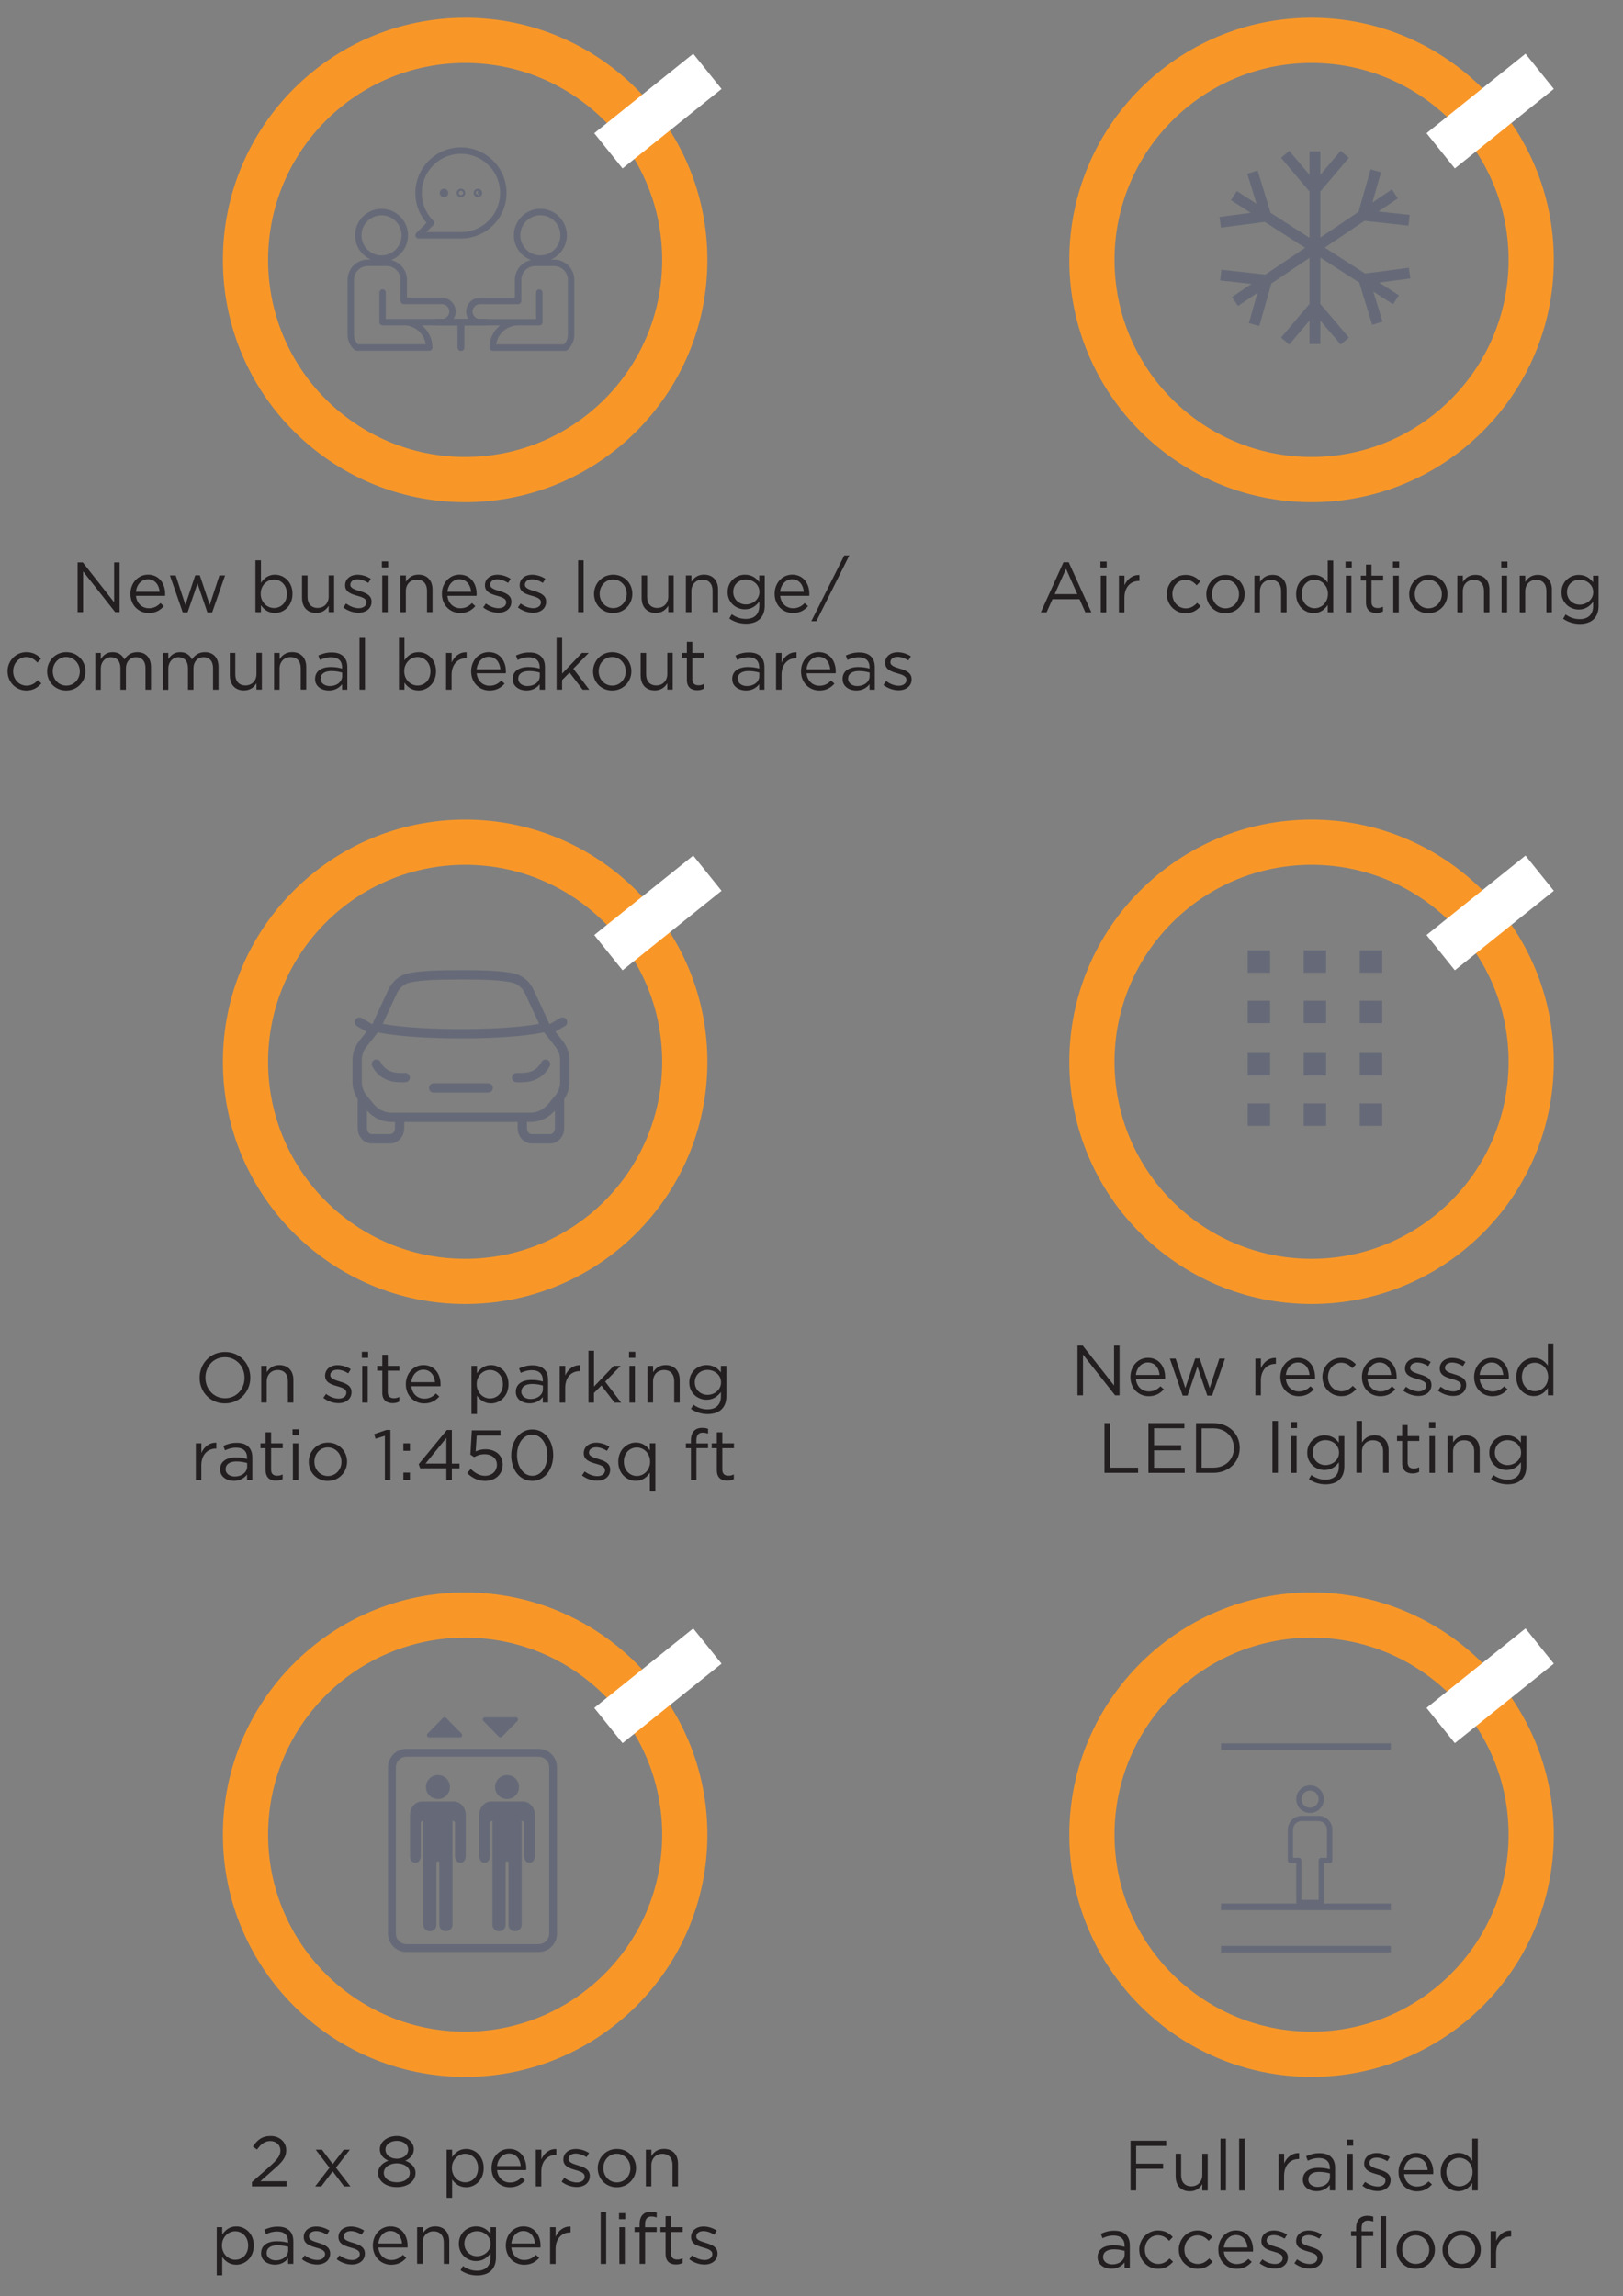 <?xml version="1.0" encoding="UTF-8"?><svg id="a" xmlns="http://www.w3.org/2000/svg" xmlns:xlink="http://www.w3.org/1999/xlink" viewBox="0 0 364 515"><rect x="0" y="0" width="364" height="515" fill="#808080" stroke="none"/><defs><style>.h,.i,.j,.k,.l,.m{fill:none;}.n{fill:#231f20;}.o{fill:#666a78;}.i{stroke:#fff;}.i,.l{stroke-width:10.14px;}.j{stroke-width:1.48px;}.j,.k,.m{stroke:#666a78;}.k{stroke-width:1.45px;}.k,.m{stroke-linecap:round;stroke-linejoin:round;}.l{stroke:#f89728;}.m{stroke-width:2.09px;}.p{clip-path:url(#e);}.q{clip-path:url(#d);}.r{clip-path:url(#g);}.s{clip-path:url(#f);}.t{clip-path:url(#c);}.u{clip-path:url(#b);}</style><clipPath id="b"><rect class="h" x="-3.64" y="3.98" width="382.1" height="539"/></clipPath><clipPath id="c"><rect class="h" x="-3.64" y="3.98" width="382.1" height="539"/></clipPath><clipPath id="d"><rect class="h" x="-3.64" y="3.98" width="382.1" height="539"/></clipPath><clipPath id="e"><rect class="h" x="-3.64" y="3.98" width="382.1" height="539"/></clipPath><clipPath id="f"><rect class="h" x="-3.64" y="3.98" width="382.1" height="539"/></clipPath><clipPath id="g"><rect class="h" x="-3.64" y="3.98" width="382.1" height="539"/></clipPath></defs><g class="u"><path class="l" d="M104.32,460.77c27.21,0,49.26-22.06,49.26-49.26s-22.05-49.26-49.26-49.26-49.26,22.06-49.26,49.26,22.05,49.26,49.26,49.26Z"/><path class="l" d="M294.15,460.77c27.21,0,49.26-22.06,49.26-49.26s-22.05-49.26-49.26-49.26-49.26,22.06-49.26,49.26,22.05,49.26,49.26,49.26Z"/></g><line class="i" x1="158.65" y1="369.2" x2="136.45" y2="387.03"/><line class="i" x1="345.31" y1="369.2" x2="323.11" y2="387.03"/><g class="t"><path class="l" d="M104.32,287.42c27.21,0,49.26-22.06,49.26-49.26s-22.05-49.26-49.26-49.26-49.26,22.06-49.26,49.26,22.05,49.26,49.26,49.26Z"/><path class="l" d="M294.15,287.42c27.21,0,49.26-22.06,49.26-49.26s-22.05-49.26-49.26-49.26-49.26,22.06-49.26,49.26,22.05,49.26,49.26,49.26Z"/></g><line class="i" x1="158.65" y1="195.85" x2="136.45" y2="213.68"/><line class="i" x1="345.31" y1="195.85" x2="323.11" y2="213.68"/><g class="q"><path class="l" d="M294.15,107.57c27.21,0,49.26-22.06,49.26-49.26s-22.05-49.26-49.26-49.26-49.26,22.06-49.26,49.26,22.05,49.26,49.26,49.26Z"/><line class="i" x1="345.31" y1="16" x2="323.11" y2="33.83"/><path class="l" d="M104.32,107.57c27.21,0,49.26-22.06,49.26-49.26s-22.05-49.26-49.26-49.26-49.26,22.06-49.26,49.26,22.05,49.26,49.26,49.26Z"/><line class="i" x1="158.65" y1="16" x2="136.45" y2="33.83"/></g><line class="j" x1="273.85" y1="391.77" x2="311.93" y2="391.77"/><line class="j" x1="273.85" y1="427.7" x2="311.93" y2="427.7"/><line class="j" x1="273.85" y1="437.2" x2="311.93" y2="437.2"/><g class="p"><path class="o" d="M293.81,401.62c1.06,0,1.92.86,1.92,1.92s-.86,1.92-1.92,1.92-1.92-.86-1.92-1.92.86-1.92,1.92-1.92M293.81,406.64c1.71,0,3.1-1.39,3.1-3.1s-1.39-3.1-3.1-3.1-3.1,1.39-3.1,3.1,1.39,3.1,3.1,3.1"/><path class="o" d="M297.62,416.71h-1.3c-.33,0-.59.26-.59.59v8.83h-3.85v-8.83c0-.33-.26-.59-.59-.59h-1.3v-6.32c0-1.06.86-1.92,1.92-1.92h3.77c1.06,0,1.92.86,1.92,1.92v6.32ZM295.7,407.29h-3.77c-1.71,0-3.1,1.39-3.1,3.1v6.91c0,.33.26.59.59.59h1.3v8.83c0,.33.26.59.59.59h5.03c.33,0,.59-.26.59-.59v-8.83h1.3c.33,0,.59-.26.59-.59v-6.91c0-1.71-1.39-3.1-3.1-3.1"/></g><path class="n" d="M238.51,126.12h1.18l5.08,11.23h-1.35l-1.31-2.95h-6.07l-1.32,2.95h-1.29l5.08-11.23ZM241.62,133.26l-2.53-5.67-2.55,5.67h5.08Z"/><path class="n" d="M246.8,125.96h1.4v1.35h-1.4v-1.35ZM246.88,129.12h1.23v8.24h-1.23v-8.24Z"/><path class="n" d="M250.96,129.12h1.23v2.15c.61-1.37,1.8-2.36,3.36-2.29v1.32h-.1c-1.8,0-3.27,1.29-3.27,3.78v3.28h-1.23v-8.24Z"/><path class="n" d="M261.68,133.28v-.03c0-2.33,1.82-4.3,4.22-4.3,1.56,0,2.53.65,3.3,1.47l-.81.86c-.65-.69-1.39-1.24-2.5-1.24-1.67,0-2.95,1.42-2.95,3.19v.03c0,1.78,1.31,3.2,3.03,3.2,1.05,0,1.86-.53,2.52-1.23l.78.73c-.83.92-1.82,1.59-3.36,1.59-2.41,0-4.22-1.96-4.22-4.27Z"/><path class="n" d="M270.55,133.28v-.03c0-2.33,1.82-4.3,4.3-4.3s4.29,1.94,4.29,4.27v.03c0,2.33-1.83,4.3-4.32,4.3s-4.27-1.94-4.27-4.27ZM277.88,133.28v-.03c0-1.77-1.32-3.22-3.06-3.22s-3.01,1.45-3.01,3.19v.03c0,1.77,1.31,3.2,3.04,3.2s3.03-1.43,3.03-3.17Z"/><path class="n" d="M281.35,129.12h1.23v1.43c.54-.89,1.4-1.61,2.82-1.61,1.99,0,3.15,1.34,3.15,3.3v5.11h-1.23v-4.81c0-1.53-.83-2.48-2.28-2.48s-2.47,1.04-2.47,2.58v4.72h-1.23v-8.24Z"/><path class="n" d="M290.69,133.26v-.03c0-2.69,1.96-4.29,3.94-4.29,1.53,0,2.52.83,3.15,1.75v-4.97h1.23v11.63h-1.23v-1.66c-.67.99-1.64,1.83-3.15,1.83-1.98,0-3.94-1.56-3.94-4.27ZM297.82,133.24v-.03c0-1.9-1.45-3.17-2.98-3.17s-2.9,1.18-2.9,3.17v.03c0,1.94,1.35,3.19,2.9,3.19s2.98-1.29,2.98-3.19Z"/><path class="n" d="M301.77,125.96h1.4v1.35h-1.4v-1.35ZM301.85,129.12h1.23v8.24h-1.23v-8.24Z"/><path class="n" d="M306.36,135.17v-4.97h-1.15v-1.08h1.15v-2.49h1.23v2.49h2.61v1.08h-2.61v4.81c0,1,.56,1.37,1.39,1.37.41,0,.76-.08,1.19-.29v1.05c-.43.22-.89.35-1.48.35-1.32,0-2.33-.65-2.33-2.33Z"/><path class="n" d="M312.4,125.96h1.4v1.35h-1.4v-1.35ZM312.48,129.12h1.23v8.24h-1.23v-8.24Z"/><path class="n" d="M316.05,133.28v-.03c0-2.33,1.82-4.3,4.3-4.3s4.29,1.94,4.29,4.27v.03c0,2.33-1.83,4.3-4.32,4.3s-4.27-1.94-4.27-4.27ZM323.37,133.28v-.03c0-1.77-1.32-3.22-3.06-3.22s-3.01,1.45-3.01,3.19v.03c0,1.77,1.31,3.2,3.04,3.2s3.03-1.43,3.03-3.17Z"/><path class="n" d="M326.85,129.12h1.23v1.43c.54-.89,1.4-1.61,2.82-1.61,1.99,0,3.15,1.34,3.15,3.3v5.11h-1.23v-4.81c0-1.53-.83-2.48-2.28-2.48s-2.47,1.04-2.47,2.58v4.72h-1.23v-8.24Z"/><path class="n" d="M336.69,125.96h1.4v1.35h-1.4v-1.35ZM336.77,129.12h1.23v8.24h-1.23v-8.24Z"/><path class="n" d="M340.85,129.12h1.23v1.43c.54-.89,1.4-1.61,2.82-1.61,1.99,0,3.15,1.34,3.15,3.3v5.11h-1.23v-4.81c0-1.53-.83-2.48-2.28-2.48s-2.47,1.04-2.47,2.58v4.72h-1.23v-8.24Z"/><path class="n" d="M350.57,138.79l.56-.96c.94.69,1.99,1.05,3.17,1.05,1.82,0,3-1,3-2.93v-.97c-.72.96-1.72,1.74-3.23,1.74-1.97,0-3.87-1.48-3.87-3.85v-.03c0-2.41,1.91-3.89,3.87-3.89,1.55,0,2.55.76,3.22,1.66v-1.48h1.23v6.8c0,1.27-.38,2.25-1.05,2.92-.73.73-1.83,1.1-3.14,1.1s-2.64-.38-3.74-1.15ZM357.32,132.85v-.03c0-1.69-1.47-2.79-3.03-2.79s-2.85,1.08-2.85,2.77v.03c0,1.66,1.32,2.8,2.85,2.8s3.03-1.13,3.03-2.79Z"/><path class="n" d="M241.65,301.82h1.18l7.03,8.94v-8.94h1.23v11.15h-1l-7.2-9.14v9.14h-1.23v-11.15Z"/><path class="n" d="M253.52,308.88v-.03c0-2.37,1.67-4.29,3.95-4.29,2.44,0,3.84,1.94,3.84,4.35,0,.16,0,.25-.02.4h-6.53c.18,1.78,1.43,2.79,2.9,2.79,1.13,0,1.93-.46,2.6-1.16l.76.68c-.83.92-1.83,1.55-3.39,1.55-2.26,0-4.11-1.74-4.11-4.29ZM260.07,308.4c-.13-1.5-.99-2.8-2.63-2.8-1.43,0-2.52,1.2-2.68,2.8h5.3Z"/><path class="n" d="M262.36,304.73h1.31l2.17,6.61,2.21-6.64h1.02l2.23,6.64,2.17-6.61h1.27l-2.9,8.3h-1.07l-2.21-6.5-2.23,6.5h-1.08l-2.88-8.3Z"/><path class="n" d="M281.56,304.73h1.23v2.15c.61-1.37,1.8-2.36,3.36-2.29v1.32h-.1c-1.8,0-3.27,1.29-3.27,3.78v3.28h-1.23v-8.24Z"/><path class="n" d="M287.15,308.88v-.03c0-2.37,1.67-4.29,3.95-4.29,2.44,0,3.84,1.94,3.84,4.35,0,.16,0,.25-.02.4h-6.53c.18,1.78,1.43,2.79,2.9,2.79,1.13,0,1.93-.46,2.6-1.16l.76.68c-.83.92-1.83,1.55-3.39,1.55-2.26,0-4.11-1.74-4.11-4.29ZM293.7,308.4c-.13-1.5-.99-2.8-2.63-2.8-1.43,0-2.52,1.2-2.68,2.8h5.3Z"/><path class="n" d="M296.58,308.89v-.03c0-2.33,1.82-4.3,4.22-4.3,1.56,0,2.53.65,3.3,1.47l-.81.86c-.65-.69-1.39-1.24-2.5-1.24-1.67,0-2.95,1.42-2.95,3.19v.03c0,1.78,1.31,3.2,3.03,3.2,1.05,0,1.86-.53,2.52-1.23l.78.73c-.83.92-1.82,1.59-3.36,1.59-2.41,0-4.22-1.96-4.22-4.27Z"/><path class="n" d="M305.45,308.88v-.03c0-2.37,1.67-4.29,3.95-4.29,2.44,0,3.84,1.94,3.84,4.35,0,.16,0,.25-.02.4h-6.53c.18,1.78,1.43,2.79,2.9,2.79,1.13,0,1.93-.46,2.6-1.16l.76.68c-.83.92-1.83,1.55-3.39,1.55-2.26,0-4.11-1.74-4.11-4.29ZM312,308.4c-.13-1.5-.99-2.8-2.63-2.8-1.43,0-2.52,1.2-2.68,2.8h5.3Z"/><path class="n" d="M314.71,311.92l.62-.88c.89.67,1.88,1.05,2.85,1.05s1.7-.51,1.7-1.31v-.03c0-.83-.97-1.15-2.05-1.45-1.29-.37-2.72-.81-2.72-2.33v-.03c0-1.42,1.18-2.36,2.8-2.36,1,0,2.12.35,2.96.91l-.56.92c-.76-.49-1.64-.8-2.44-.8-.97,0-1.59.51-1.59,1.19v.03c0,.78,1.02,1.08,2.12,1.42,1.27.38,2.64.88,2.64,2.36v.03c0,1.56-1.29,2.47-2.93,2.47-1.18,0-2.48-.46-3.41-1.21Z"/><path class="n" d="M322.5,311.92l.62-.88c.89.67,1.88,1.05,2.85,1.05s1.7-.51,1.7-1.31v-.03c0-.83-.97-1.15-2.05-1.45-1.29-.37-2.72-.81-2.72-2.33v-.03c0-1.42,1.18-2.36,2.8-2.36,1,0,2.12.35,2.96.91l-.56.92c-.76-.49-1.64-.8-2.44-.8-.97,0-1.59.51-1.59,1.19v.03c0,.78,1.02,1.08,2.12,1.42,1.27.38,2.64.88,2.64,2.36v.03c0,1.56-1.29,2.47-2.93,2.47-1.18,0-2.48-.46-3.41-1.21Z"/><path class="n" d="M330.61,308.88v-.03c0-2.37,1.67-4.29,3.95-4.29,2.44,0,3.84,1.94,3.84,4.35,0,.16,0,.25-.02.4h-6.53c.18,1.78,1.43,2.79,2.9,2.79,1.13,0,1.93-.46,2.6-1.16l.76.68c-.83.92-1.83,1.55-3.39,1.55-2.26,0-4.11-1.74-4.11-4.29ZM337.15,308.4c-.13-1.5-.99-2.8-2.63-2.8-1.43,0-2.52,1.2-2.68,2.8h5.3Z"/><path class="n" d="M340.07,308.88v-.03c0-2.69,1.96-4.29,3.93-4.29,1.53,0,2.52.83,3.15,1.75v-4.97h1.23v11.63h-1.23v-1.66c-.67.99-1.64,1.83-3.15,1.83-1.98,0-3.93-1.56-3.93-4.27ZM347.21,308.86v-.03c0-1.9-1.45-3.17-2.98-3.17s-2.9,1.18-2.9,3.17v.03c0,1.94,1.35,3.19,2.9,3.19s2.98-1.29,2.98-3.19Z"/><path class="n" d="M247.71,319.2h1.26v9.99h6.28v1.16h-7.54v-11.15Z"/><path class="n" d="M257.57,319.2h8.06v1.15h-6.8v3.81h6.08v1.15h-6.08v3.9h6.88v1.15h-8.14v-11.15Z"/><path class="n" d="M268.24,319.2h3.87c3.5,0,5.93,2.41,5.93,5.54v.03c0,3.14-2.42,5.58-5.93,5.58h-3.87v-11.15ZM269.5,320.36v8.83h2.61c2.82,0,4.62-1.91,4.62-4.38v-.03c0-2.47-1.8-4.41-4.62-4.41h-2.61Z"/><path class="n" d="M285.38,318.72h1.23v11.63h-1.23v-11.63Z"/><path class="n" d="M289.49,318.96h1.4v1.35h-1.4v-1.35ZM289.57,322.12h1.23v8.24h-1.23v-8.24Z"/><path class="n" d="M293.55,331.79l.56-.96c.94.69,1.99,1.05,3.17,1.05,1.82,0,3-1,3-2.93v-.97c-.72.96-1.72,1.74-3.23,1.74-1.97,0-3.87-1.48-3.87-3.86v-.03c0-2.41,1.91-3.89,3.87-3.89,1.55,0,2.55.76,3.22,1.66v-1.48h1.23v6.8c0,1.27-.38,2.25-1.05,2.92-.73.73-1.83,1.1-3.14,1.1s-2.64-.38-3.74-1.15ZM300.31,325.84v-.03c0-1.69-1.47-2.79-3.03-2.79s-2.85,1.08-2.85,2.77v.03c0,1.66,1.32,2.8,2.85,2.8s3.03-1.13,3.03-2.79Z"/><path class="n" d="M304.23,318.72h1.23v4.83c.54-.89,1.4-1.61,2.82-1.61,1.99,0,3.15,1.34,3.15,3.3v5.11h-1.23v-4.81c0-1.53-.83-2.49-2.28-2.49s-2.47,1.04-2.47,2.58v4.71h-1.23v-11.63Z"/><path class="n" d="M314.47,328.17v-4.97h-1.15v-1.08h1.15v-2.48h1.23v2.48h2.61v1.08h-2.61v4.81c0,1,.56,1.37,1.39,1.37.41,0,.76-.08,1.19-.29v1.05c-.43.22-.89.35-1.48.35-1.32,0-2.33-.65-2.33-2.33Z"/><path class="n" d="M320.51,318.96h1.4v1.35h-1.4v-1.35ZM320.59,322.12h1.23v8.24h-1.23v-8.24Z"/><path class="n" d="M324.66,322.12h1.23v1.43c.54-.89,1.4-1.61,2.82-1.61,1.99,0,3.15,1.34,3.15,3.3v5.11h-1.23v-4.81c0-1.53-.83-2.49-2.28-2.49s-2.47,1.04-2.47,2.58v4.71h-1.23v-8.24Z"/><path class="n" d="M334.38,331.79l.56-.96c.94.69,1.99,1.05,3.17,1.05,1.82,0,3-1,3-2.93v-.97c-.72.96-1.72,1.74-3.23,1.74-1.97,0-3.87-1.48-3.87-3.86v-.03c0-2.41,1.91-3.89,3.87-3.89,1.55,0,2.55.76,3.22,1.66v-1.48h1.23v6.8c0,1.27-.38,2.25-1.05,2.92-.73.73-1.83,1.1-3.14,1.1s-2.64-.38-3.74-1.15ZM341.14,325.84v-.03c0-1.69-1.47-2.79-3.03-2.79s-2.85,1.08-2.85,2.77v.03c0,1.66,1.32,2.8,2.85,2.8s3.03-1.13,3.03-2.79Z"/><path class="n" d="M56.51,489.43l4.05-3.57c1.7-1.53,2.33-2.39,2.33-3.5,0-1.31-1.04-2.13-2.25-2.13-1.27,0-2.1.67-3,1.91l-.92-.67c1-1.5,2.06-2.37,4.01-2.37s3.46,1.34,3.46,3.15v.03c0,1.62-.86,2.63-2.82,4.33l-2.98,2.64h5.91v1.15h-7.79v-.97Z"/><path class="n" d="M74.64,485.39l2.45-3.22h1.37l-3.12,4.03,3.25,4.21h-1.42l-2.55-3.39-2.57,3.39h-1.37l3.22-4.19-3.09-4.05h1.4l2.42,3.22Z"/><path class="n" d="M84.81,487.41v-.03c0-1.32.96-2.26,2.29-2.74-1.04-.48-1.91-1.27-1.91-2.56v-.03c0-1.72,1.77-2.95,3.81-2.95s3.81,1.23,3.81,2.95v.03c0,1.29-.88,2.09-1.91,2.56,1.32.49,2.29,1.4,2.29,2.72v.03c0,1.9-1.82,3.17-4.19,3.17s-4.19-1.29-4.19-3.15ZM91.92,487.38v-.03c0-1.24-1.29-2.12-2.92-2.12s-2.92.88-2.92,2.12v.03c0,1.11,1.08,2.09,2.92,2.09s2.92-.96,2.92-2.09ZM91.55,482.15v-.03c0-1.1-1.1-1.93-2.55-1.93s-2.55.81-2.55,1.93v.03c0,1.21,1.13,2.04,2.55,2.04s2.55-.83,2.55-2.04Z"/><path class="n" d="M100.17,482.17h1.23v1.66c.67-.99,1.64-1.83,3.15-1.83,1.98,0,3.93,1.56,3.93,4.27v.03c0,2.69-1.94,4.29-3.93,4.29-1.53,0-2.52-.83-3.15-1.75v4.13h-1.23v-10.79ZM107.23,486.31v-.03c0-1.94-1.34-3.19-2.9-3.19s-2.98,1.29-2.98,3.17v.03c0,1.91,1.45,3.19,2.98,3.19s2.9-1.18,2.9-3.17Z"/><path class="n" d="M110.24,486.31v-.03c0-2.37,1.67-4.29,3.95-4.29,2.44,0,3.84,1.94,3.84,4.35,0,.16,0,.25-.02.4h-6.53c.17,1.78,1.43,2.79,2.9,2.79,1.13,0,1.93-.46,2.6-1.16l.76.68c-.83.92-1.83,1.55-3.39,1.55-2.26,0-4.11-1.74-4.11-4.29ZM116.79,485.83c-.13-1.5-.99-2.8-2.63-2.8-1.43,0-2.52,1.2-2.68,2.8h5.3Z"/><path class="n" d="M120.18,482.17h1.23v2.15c.61-1.37,1.8-2.36,3.36-2.29v1.32h-.1c-1.8,0-3.27,1.29-3.27,3.78v3.28h-1.23v-8.24Z"/><path class="n" d="M125.95,489.35l.62-.88c.89.67,1.88,1.05,2.85,1.05s1.7-.51,1.7-1.31v-.03c0-.83-.97-1.15-2.05-1.45-1.29-.37-2.72-.81-2.72-2.33v-.03c0-1.42,1.18-2.36,2.8-2.36,1,0,2.12.35,2.96.91l-.56.92c-.76-.49-1.64-.8-2.44-.8-.97,0-1.59.51-1.59,1.19v.03c0,.78,1.02,1.08,2.12,1.42,1.27.38,2.64.88,2.64,2.36v.03c0,1.56-1.29,2.47-2.93,2.47-1.18,0-2.49-.46-3.41-1.21Z"/><path class="n" d="M134.06,486.33v-.03c0-2.33,1.82-4.3,4.3-4.3s4.29,1.94,4.29,4.27v.03c0,2.33-1.83,4.3-4.32,4.3s-4.27-1.94-4.27-4.27ZM141.38,486.33v-.03c0-1.77-1.32-3.22-3.06-3.22s-3.01,1.45-3.01,3.19v.03c0,1.77,1.31,3.2,3.04,3.2s3.03-1.43,3.03-3.17Z"/><path class="n" d="M144.86,482.17h1.23v1.43c.54-.89,1.4-1.61,2.82-1.61,1.99,0,3.15,1.34,3.15,3.3v5.11h-1.23v-4.81c0-1.53-.83-2.49-2.28-2.49s-2.47,1.04-2.47,2.58v4.71h-1.23v-8.24Z"/><path class="n" d="M48.61,499.55h1.23v1.66c.67-.99,1.64-1.83,3.15-1.83,1.98,0,3.93,1.56,3.93,4.27v.03c0,2.69-1.94,4.29-3.93,4.29-1.53,0-2.52-.83-3.15-1.75v4.13h-1.23v-10.79ZM55.66,503.69v-.03c0-1.94-1.34-3.19-2.9-3.19s-2.98,1.29-2.98,3.17v.03c0,1.91,1.45,3.19,2.98,3.19s2.9-1.18,2.9-3.17Z"/><path class="n" d="M58.56,505.4v-.03c0-1.74,1.43-2.66,3.52-2.66,1.05,0,1.8.14,2.53.35v-.29c0-1.48-.91-2.25-2.45-2.25-.97,0-1.74.25-2.5.6l-.37-1c.91-.41,1.8-.69,3-.69s2.05.3,2.66.91c.56.56.84,1.35.84,2.41v5.03h-1.18v-1.24c-.57.75-1.53,1.42-2.98,1.42-1.53,0-3.08-.88-3.08-2.56ZM64.63,504.76v-.8c-.6-.17-1.42-.35-2.42-.35-1.54,0-2.41.67-2.41,1.71v.03c0,1.04.96,1.64,2.07,1.64,1.51,0,2.76-.92,2.76-2.23Z"/><path class="n" d="M67.72,506.74l.62-.88c.89.67,1.88,1.05,2.85,1.05s1.71-.51,1.71-1.31v-.03c0-.83-.97-1.15-2.06-1.45-1.29-.37-2.72-.81-2.72-2.33v-.03c0-1.42,1.18-2.36,2.8-2.36,1,0,2.12.35,2.96.91l-.56.92c-.76-.49-1.64-.8-2.44-.8-.97,0-1.59.51-1.59,1.19v.03c0,.78,1.02,1.08,2.12,1.42,1.27.38,2.64.88,2.64,2.36v.03c0,1.56-1.29,2.47-2.93,2.47-1.18,0-2.49-.46-3.41-1.21Z"/><path class="n" d="M75.51,506.74l.62-.88c.89.67,1.88,1.05,2.85,1.05s1.71-.51,1.71-1.31v-.03c0-.83-.97-1.15-2.06-1.45-1.29-.37-2.72-.81-2.72-2.33v-.03c0-1.42,1.18-2.36,2.8-2.36,1,0,2.12.35,2.96.91l-.56.92c-.76-.49-1.64-.8-2.44-.8-.97,0-1.59.51-1.59,1.19v.03c0,.78,1.02,1.08,2.12,1.42,1.27.38,2.64.88,2.64,2.36v.03c0,1.56-1.29,2.47-2.93,2.47-1.18,0-2.49-.46-3.41-1.21Z"/><path class="n" d="M83.62,503.69v-.03c0-2.37,1.67-4.29,3.95-4.29,2.44,0,3.84,1.94,3.84,4.35,0,.16,0,.25-.02.4h-6.53c.18,1.78,1.43,2.79,2.9,2.79,1.13,0,1.93-.46,2.6-1.16l.76.68c-.83.92-1.83,1.55-3.39,1.55-2.26,0-4.11-1.74-4.11-4.29ZM90.17,503.21c-.13-1.5-.99-2.8-2.63-2.8-1.43,0-2.52,1.2-2.68,2.8h5.31Z"/><path class="n" d="M93.56,499.55h1.23v1.43c.54-.89,1.4-1.61,2.82-1.61,1.99,0,3.15,1.34,3.15,3.3v5.11h-1.23v-4.81c0-1.53-.83-2.49-2.28-2.49s-2.47,1.04-2.47,2.58v4.71h-1.23v-8.24Z"/><path class="n" d="M103.28,509.22l.56-.96c.94.69,1.99,1.05,3.17,1.05,1.82,0,3-1,3-2.93v-.97c-.72.96-1.72,1.74-3.23,1.74-1.98,0-3.87-1.48-3.87-3.86v-.03c0-2.41,1.91-3.89,3.87-3.89,1.54,0,2.55.76,3.22,1.66v-1.48h1.23v6.8c0,1.27-.38,2.25-1.05,2.92-.73.73-1.83,1.1-3.14,1.1-1.37,0-2.64-.38-3.74-1.15ZM110.03,503.28v-.03c0-1.69-1.47-2.79-3.03-2.79s-2.85,1.08-2.85,2.77v.03c0,1.66,1.32,2.8,2.85,2.8s3.03-1.13,3.03-2.79Z"/><path class="n" d="M113.44,503.69v-.03c0-2.37,1.67-4.29,3.95-4.29,2.44,0,3.84,1.94,3.84,4.35,0,.16,0,.25-.02.4h-6.53c.17,1.78,1.43,2.79,2.9,2.79,1.13,0,1.93-.46,2.6-1.16l.76.68c-.83.92-1.83,1.55-3.39,1.55-2.26,0-4.11-1.74-4.11-4.29ZM119.99,503.21c-.13-1.5-.99-2.8-2.63-2.8-1.43,0-2.52,1.2-2.68,2.8h5.3Z"/><path class="n" d="M123.38,499.55h1.23v2.15c.61-1.37,1.8-2.36,3.36-2.29v1.32h-.1c-1.8,0-3.27,1.29-3.27,3.78v3.28h-1.23v-8.24Z"/><path class="n" d="M134.72,496.16h1.23v11.63h-1.23v-11.63Z"/><path class="n" d="M138.83,496.4h1.4v1.35h-1.4v-1.35ZM138.91,499.55h1.23v8.24h-1.23v-8.24Z"/><path class="n" d="M143.45,500.63h-1.13v-1.07h1.13v-.72c0-.94.25-1.66.72-2.12.41-.41,1.02-.64,1.77-.64.57,0,.96.06,1.35.21v1.07c-.45-.13-.78-.21-1.19-.21-.96,0-1.43.57-1.43,1.75v.67h2.61v1.05h-2.6v7.15h-1.23v-7.15Z"/><path class="n" d="M149.27,505.6v-4.97h-1.15v-1.08h1.15v-2.48h1.23v2.48h2.61v1.08h-2.61v4.81c0,1,.56,1.37,1.39,1.37.41,0,.76-.08,1.2-.29v1.05c-.43.22-.89.35-1.48.35-1.32,0-2.33-.65-2.33-2.33Z"/><path class="n" d="M154.59,506.74l.62-.88c.89.67,1.88,1.05,2.85,1.05s1.7-.51,1.7-1.31v-.03c0-.83-.97-1.15-2.05-1.45-1.29-.37-2.72-.81-2.72-2.33v-.03c0-1.42,1.18-2.36,2.8-2.36,1,0,2.12.35,2.96.91l-.56.92c-.76-.49-1.64-.8-2.44-.8-.97,0-1.59.51-1.59,1.19v.03c0,.78,1.02,1.08,2.12,1.42,1.27.38,2.64.88,2.64,2.36v.03c0,1.56-1.29,2.47-2.93,2.47-1.18,0-2.49-.46-3.41-1.21Z"/><path class="n" d="M253.55,480.16h8.01v1.16h-6.75v3.98h6.04v1.15h-6.04v4.86h-1.26v-11.15Z"/><path class="n" d="M263.67,488.19v-5.11h1.23v4.81c0,1.53.83,2.49,2.28,2.49s2.47-1.04,2.47-2.58v-4.72h1.21v8.24h-1.21v-1.43c-.56.89-1.4,1.61-2.82,1.61-1.99,0-3.15-1.34-3.15-3.3Z"/><path class="n" d="M273.72,479.69h1.23v11.63h-1.23v-11.63Z"/><path class="n" d="M277.91,479.69h1.23v11.63h-1.23v-11.63Z"/><path class="n" d="M286.77,483.08h1.23v2.15c.61-1.37,1.8-2.36,3.36-2.29v1.32h-.1c-1.8,0-3.27,1.29-3.27,3.78v3.28h-1.23v-8.24Z"/><path class="n" d="M292.2,488.92v-.03c0-1.74,1.43-2.66,3.52-2.66,1.05,0,1.8.14,2.53.35v-.29c0-1.48-.91-2.25-2.45-2.25-.97,0-1.74.25-2.5.6l-.37-1c.91-.41,1.8-.69,3-.69s2.05.3,2.66.91c.56.56.84,1.35.84,2.41v5.03h-1.18v-1.24c-.57.75-1.53,1.42-2.98,1.42-1.53,0-3.07-.88-3.07-2.56ZM298.27,488.29v-.8c-.61-.17-1.42-.35-2.42-.35-1.54,0-2.41.67-2.41,1.71v.03c0,1.04.96,1.64,2.07,1.64,1.51,0,2.76-.92,2.76-2.23Z"/><path class="n" d="M302.08,479.92h1.4v1.35h-1.4v-1.35ZM302.16,483.08h1.23v8.24h-1.23v-8.24Z"/><path class="n" d="M305.55,490.26l.62-.88c.89.67,1.88,1.05,2.85,1.05s1.7-.51,1.7-1.31v-.03c0-.83-.97-1.15-2.05-1.45-1.29-.37-2.72-.81-2.72-2.33v-.03c0-1.42,1.18-2.36,2.8-2.36,1,0,2.12.35,2.96.91l-.56.92c-.76-.49-1.64-.8-2.44-.8-.97,0-1.59.51-1.59,1.19v.03c0,.78,1.02,1.08,2.12,1.42,1.27.38,2.64.88,2.64,2.36v.03c0,1.56-1.29,2.47-2.93,2.47-1.18,0-2.48-.46-3.41-1.21Z"/><path class="n" d="M313.66,487.22v-.03c0-2.37,1.67-4.29,3.95-4.29,2.44,0,3.84,1.94,3.84,4.35,0,.16,0,.25-.02.4h-6.53c.18,1.78,1.43,2.79,2.9,2.79,1.13,0,1.93-.46,2.6-1.16l.76.68c-.83.92-1.83,1.55-3.39,1.55-2.26,0-4.11-1.74-4.11-4.29ZM320.2,486.74c-.13-1.5-.99-2.8-2.63-2.8-1.43,0-2.52,1.2-2.68,2.8h5.3Z"/><path class="n" d="M323.12,487.22v-.03c0-2.69,1.96-4.29,3.93-4.29,1.53,0,2.52.83,3.15,1.75v-4.97h1.23v11.63h-1.23v-1.66c-.67.99-1.64,1.83-3.15,1.83-1.98,0-3.93-1.56-3.93-4.27ZM330.26,487.2v-.03c0-1.9-1.45-3.17-2.98-3.17s-2.9,1.18-2.9,3.17v.03c0,1.94,1.35,3.19,2.9,3.19s2.98-1.29,2.98-3.19Z"/><path class="n" d="M246.16,506.31v-.03c0-1.74,1.43-2.66,3.52-2.66,1.05,0,1.8.14,2.53.35v-.29c0-1.48-.91-2.25-2.45-2.25-.97,0-1.74.25-2.5.6l-.37-1c.91-.41,1.8-.69,3-.69s2.05.3,2.66.91c.56.56.84,1.35.84,2.41v5.03h-1.18v-1.24c-.57.75-1.53,1.42-2.98,1.42-1.53,0-3.07-.88-3.07-2.56ZM252.23,505.67v-.8c-.61-.17-1.42-.35-2.42-.35-1.54,0-2.41.67-2.41,1.71v.03c0,1.04.96,1.64,2.07,1.64,1.51,0,2.76-.92,2.76-2.23Z"/><path class="n" d="M255.5,504.62v-.03c0-2.33,1.82-4.3,4.22-4.3,1.56,0,2.53.65,3.3,1.47l-.81.86c-.65-.69-1.39-1.24-2.5-1.24-1.67,0-2.95,1.42-2.95,3.19v.03c0,1.78,1.31,3.2,3.03,3.2,1.05,0,1.86-.53,2.52-1.23l.78.73c-.83.92-1.82,1.59-3.36,1.59-2.41,0-4.22-1.96-4.22-4.27Z"/><path class="n" d="M264.37,504.62v-.03c0-2.33,1.82-4.3,4.22-4.3,1.56,0,2.53.65,3.3,1.47l-.81.86c-.65-.69-1.39-1.24-2.5-1.24-1.67,0-2.95,1.42-2.95,3.19v.03c0,1.78,1.31,3.2,3.03,3.2,1.05,0,1.86-.53,2.52-1.23l.78.73c-.83.92-1.82,1.59-3.36,1.59-2.41,0-4.22-1.96-4.22-4.27Z"/><path class="n" d="M273.24,504.6v-.03c0-2.37,1.67-4.29,3.95-4.29,2.44,0,3.84,1.94,3.84,4.35,0,.16,0,.25-.02.4h-6.53c.18,1.78,1.43,2.79,2.9,2.79,1.13,0,1.93-.46,2.6-1.16l.76.68c-.83.92-1.83,1.55-3.39,1.55-2.26,0-4.11-1.74-4.11-4.29ZM279.79,504.12c-.13-1.5-.99-2.8-2.63-2.8-1.43,0-2.52,1.2-2.68,2.8h5.3Z"/><path class="n" d="M282.5,507.64l.62-.88c.89.67,1.88,1.05,2.85,1.05s1.7-.51,1.7-1.31v-.03c0-.83-.97-1.15-2.05-1.45-1.29-.37-2.72-.81-2.72-2.33v-.03c0-1.42,1.18-2.36,2.8-2.36,1,0,2.12.35,2.96.91l-.56.92c-.76-.49-1.64-.8-2.44-.8-.97,0-1.59.51-1.59,1.19v.03c0,.78,1.02,1.08,2.12,1.42,1.27.38,2.64.88,2.64,2.36v.03c0,1.56-1.29,2.47-2.93,2.47-1.18,0-2.48-.46-3.41-1.21Z"/><path class="n" d="M290.29,507.64l.62-.88c.89.67,1.88,1.05,2.85,1.05s1.7-.51,1.7-1.31v-.03c0-.83-.97-1.15-2.05-1.45-1.29-.37-2.72-.81-2.72-2.33v-.03c0-1.42,1.18-2.36,2.8-2.36,1,0,2.12.35,2.96.91l-.56.92c-.76-.49-1.64-.8-2.44-.8-.97,0-1.59.51-1.59,1.19v.03c0,.78,1.02,1.08,2.12,1.42,1.27.38,2.64.88,2.64,2.36v.03c0,1.56-1.29,2.47-2.93,2.47-1.18,0-2.48-.46-3.41-1.21Z"/><path class="n" d="M304.15,501.54h-1.13v-1.07h1.13v-.72c0-.94.25-1.66.72-2.12.41-.41,1.02-.64,1.77-.64.57,0,.96.06,1.35.21v1.07c-.45-.13-.78-.21-1.19-.21-.96,0-1.43.57-1.43,1.75v.67h2.61v1.05h-2.6v7.15h-1.23v-7.15ZM309.66,497.07h1.21v11.63h-1.21v-11.63Z"/><path class="n" d="M313.23,504.62v-.03c0-2.33,1.82-4.3,4.3-4.3s4.29,1.94,4.29,4.27v.03c0,2.33-1.83,4.3-4.32,4.3s-4.27-1.94-4.27-4.27ZM320.55,504.62v-.03c0-1.77-1.32-3.22-3.06-3.22s-3.01,1.45-3.01,3.19v.03c0,1.77,1.31,3.2,3.04,3.2s3.03-1.43,3.03-3.17Z"/><path class="n" d="M323.52,504.62v-.03c0-2.33,1.82-4.3,4.3-4.3s4.29,1.94,4.29,4.27v.03c0,2.33-1.83,4.3-4.32,4.3s-4.27-1.94-4.27-4.27ZM330.85,504.62v-.03c0-1.77-1.32-3.22-3.06-3.22s-3.01,1.45-3.01,3.19v.03c0,1.77,1.31,3.2,3.04,3.2s3.03-1.43,3.03-3.17Z"/><path class="n" d="M334.32,500.46h1.23v2.15c.61-1.37,1.8-2.36,3.36-2.29v1.32h-.1c-1.8,0-3.27,1.29-3.27,3.78v3.28h-1.23v-8.24Z"/><polygon class="o" points="306.04 49.53 315.88 50.62 316.15 48.21 309.15 47.44 313.51 44.5 312.16 42.49 307.8 45.43 309.72 38.65 307.39 37.99 304.68 47.52 296.12 53.28 296.12 42.96 302.52 35.4 300.67 33.83 296.12 39.21 296.12 33.95 293.69 33.95 293.69 39.21 289.14 33.83 287.3 35.4 293.69 42.96 293.69 53.34 284.96 47.73 282.06 38.26 279.74 38.97 281.8 45.7 277.38 42.86 276.07 44.9 280.5 47.74 273.51 48.66 273.83 51.06 283.65 49.77 292.7 55.58 283.78 61.59 273.93 60.5 273.66 62.91 280.66 63.68 276.3 66.62 277.65 68.63 282.01 65.69 280.09 72.47 282.43 73.13 285.13 63.6 293.69 57.84 293.69 68.16 287.3 75.72 289.14 77.29 293.69 71.91 293.69 77.17 296.12 77.17 296.12 71.91 300.67 77.29 302.52 75.72 296.12 68.16 296.12 57.78 304.85 63.39 307.75 72.86 310.07 72.15 308.01 65.42 312.43 68.26 313.74 66.22 309.32 63.38 316.3 62.46 315.98 60.06 306.16 61.35 297.11 55.54 306.04 49.53"/><rect class="o" x="279.83" y="213.15" width="5.03" height="5.03"/><rect class="o" x="292.39" y="213.15" width="5.03" height="5.03"/><rect class="o" x="304.96" y="213.15" width="5.03" height="5.03"/><rect class="o" x="279.83" y="224.46" width="5.03" height="5.03"/><rect class="o" x="292.39" y="224.46" width="5.03" height="5.03"/><rect class="o" x="304.96" y="224.46" width="5.03" height="5.03"/><rect class="o" x="279.83" y="236.18" width="5.03" height="5.03"/><rect class="o" x="292.39" y="236.18" width="5.03" height="5.03"/><rect class="o" x="304.96" y="236.18" width="5.03" height="5.03"/><rect class="o" x="279.83" y="247.49" width="5.03" height="5.03"/><rect class="o" x="292.39" y="247.49" width="5.03" height="5.03"/><rect class="o" x="304.96" y="247.49" width="5.03" height="5.03"/><g class="s"><path class="o" d="M99.37,385.33c.19-.19.5-.19.69,0l1.96,2,1.5,1.53c.3.31.08.83-.35.83h-6.93c-.43,0-.65-.52-.35-.83l1.5-1.53,1.96-2Z"/><path class="o" d="M112.57,389.54c-.19.19-.5.19-.69,0l-1.96-2-1.5-1.53c-.3-.31-.08-.83.35-.83h6.93c.43,0,.65.52.35.83l-1.5,1.53-1.96,2Z"/><path class="o" d="M101.8,404.07h-7.17c-1.43,0-2.67,1.31-2.67,2.99v9.23c0,.84.46,1.53,1.21,1.53s1.21-.69,1.21-1.53v-7.51c0-.17.26-.33.41-.36.05,0,.09,0,.14.01v23.3c0,.8.68,1.45,1.52,1.45s1.44-.65,1.44-1.45v-14.01c0-.1.17-.19.27-.19h.1c.11,0,.27.08.27.19v14.01c0,.8.61,1.45,1.44,1.45s1.52-.65,1.52-1.45v-23.3s.09-.02.14-.01c.15.03.41.19.41.36v7.51c0,.84.46,1.53,1.21,1.53s1.21-.69,1.21-1.53v-9.23c0-1.68-1.24-2.99-2.67-2.99"/><path class="o" d="M100.91,400.83c0,1.49-1.2,2.69-2.69,2.69s-2.69-1.2-2.69-2.69,1.2-2.69,2.69-2.69,2.69,1.2,2.69,2.69"/><path class="o" d="M117.31,404.07h-7.17c-1.43,0-2.67,1.31-2.67,2.99v9.23c0,.84.46,1.53,1.21,1.53s1.21-.69,1.21-1.53v-7.51c0-.17.26-.33.41-.36.05,0,.09,0,.14.01v23.3c0,.8.68,1.45,1.52,1.45s1.44-.65,1.44-1.45v-14.01c0-.1.17-.19.27-.19h.1c.11,0,.27.08.27.19v14.01c0,.8.61,1.45,1.44,1.45s1.52-.65,1.52-1.45v-23.3s.09-.02.14-.01c.15.03.41.19.41.36v7.51c0,.84.46,1.53,1.21,1.53s1.21-.69,1.21-1.53v-9.23c0-1.68-1.24-2.99-2.67-2.99"/><path class="o" d="M116.41,400.83c0,1.49-1.2,2.69-2.69,2.69s-2.69-1.2-2.69-2.69,1.2-2.69,2.69-2.69,2.69,1.2,2.69,2.69"/><path class="o" d="M91.15,394.03c-1.3,0-2.36,1.06-2.36,2.36v37.32c0,1.3,1.06,2.36,2.36,2.36h29.66c1.3,0,2.36-1.06,2.36-2.36v-37.32c0-1.3-1.06-2.36-2.36-2.36h-29.66ZM120.8,437.83h-29.66c-2.27,0-4.12-1.85-4.12-4.12v-37.32c0-2.27,1.85-4.12,4.12-4.12h29.66c2.27,0,4.12,1.85,4.12,4.12v37.32c0,2.27-1.85,4.12-4.12,4.12"/></g><path class="n" d="M17.39,126.15h1.18l7.03,8.94v-8.94h1.23v11.15h-1l-7.2-9.14v9.14h-1.23v-11.15Z"/><path class="n" d="M29.25,133.21v-.03c0-2.37,1.67-4.29,3.95-4.29,2.44,0,3.84,1.94,3.84,4.35,0,.16,0,.25-.02.4h-6.53c.18,1.78,1.43,2.79,2.9,2.79,1.13,0,1.93-.46,2.6-1.16l.76.69c-.83.92-1.83,1.54-3.39,1.54-2.26,0-4.11-1.74-4.11-4.29ZM35.8,132.73c-.13-1.5-.99-2.8-2.63-2.8-1.43,0-2.52,1.19-2.68,2.8h5.31Z"/><path class="n" d="M38.1,129.07h1.31l2.17,6.61,2.21-6.64h1.02l2.23,6.64,2.17-6.61h1.27l-2.9,8.3h-1.07l-2.21-6.5-2.23,6.5h-1.08l-2.88-8.3Z"/><path class="n" d="M58.52,135.73v1.58h-1.23v-11.63h1.23v5.05c.67-.99,1.64-1.83,3.15-1.83,1.97,0,3.93,1.56,3.93,4.27v.03c0,2.69-1.94,4.29-3.93,4.29-1.53,0-2.52-.83-3.15-1.75ZM64.35,133.21v-.03c0-1.94-1.34-3.19-2.9-3.19s-2.98,1.29-2.98,3.17v.03c0,1.91,1.45,3.19,2.98,3.19s2.9-1.18,2.9-3.17Z"/><path class="n" d="M67.74,134.18v-5.11h1.23v4.81c0,1.53.83,2.48,2.28,2.48s2.47-1.04,2.47-2.58v-4.72h1.21v8.24h-1.21v-1.43c-.56.89-1.4,1.61-2.82,1.61-1.99,0-3.15-1.34-3.15-3.3Z"/><path class="n" d="M77,136.25l.62-.88c.89.67,1.88,1.05,2.85,1.05s1.71-.51,1.71-1.31v-.03c0-.83-.97-1.15-2.06-1.45-1.29-.37-2.72-.81-2.72-2.33v-.03c0-1.42,1.18-2.36,2.8-2.36,1,0,2.12.35,2.96.91l-.56.92c-.76-.49-1.64-.8-2.44-.8-.97,0-1.59.51-1.59,1.19v.03c0,.78,1.02,1.08,2.12,1.42,1.27.38,2.64.88,2.64,2.36v.03c0,1.56-1.29,2.47-2.93,2.47-1.18,0-2.49-.46-3.41-1.21Z"/><path class="n" d="M85.65,125.92h1.4v1.35h-1.4v-1.35ZM85.73,129.07h1.23v8.24h-1.23v-8.24Z"/><path class="n" d="M89.8,129.07h1.23v1.43c.54-.89,1.4-1.61,2.82-1.61,1.99,0,3.15,1.34,3.15,3.3v5.11h-1.23v-4.81c0-1.53-.83-2.48-2.28-2.48s-2.47,1.04-2.47,2.58v4.72h-1.23v-8.24Z"/><path class="n" d="M99.11,133.21v-.03c0-2.37,1.67-4.29,3.95-4.29,2.44,0,3.84,1.94,3.84,4.35,0,.16,0,.25-.02.4h-6.53c.18,1.78,1.43,2.79,2.9,2.79,1.13,0,1.93-.46,2.6-1.16l.76.69c-.83.92-1.83,1.54-3.39,1.54-2.26,0-4.11-1.74-4.11-4.29ZM105.66,132.73c-.13-1.5-.99-2.8-2.63-2.8-1.43,0-2.52,1.19-2.68,2.8h5.31Z"/><path class="n" d="M108.36,136.25l.62-.88c.89.67,1.88,1.05,2.85,1.05s1.7-.51,1.7-1.31v-.03c0-.83-.97-1.15-2.05-1.45-1.29-.37-2.72-.81-2.72-2.33v-.03c0-1.42,1.18-2.36,2.8-2.36,1,0,2.12.35,2.96.91l-.56.92c-.76-.49-1.64-.8-2.44-.8-.97,0-1.59.51-1.59,1.19v.03c0,.78,1.02,1.08,2.12,1.42,1.27.38,2.64.88,2.64,2.36v.03c0,1.56-1.29,2.47-2.93,2.47-1.18,0-2.49-.46-3.41-1.21Z"/><path class="n" d="M116.15,136.25l.62-.88c.89.67,1.88,1.05,2.85,1.05s1.7-.51,1.7-1.31v-.03c0-.83-.97-1.15-2.05-1.45-1.29-.37-2.72-.81-2.72-2.33v-.03c0-1.42,1.18-2.36,2.8-2.36,1,0,2.12.35,2.96.91l-.56.92c-.76-.49-1.64-.8-2.44-.8-.97,0-1.59.51-1.59,1.19v.03c0,.78,1.02,1.08,2.12,1.42,1.27.38,2.64.88,2.64,2.36v.03c0,1.56-1.29,2.47-2.93,2.47-1.18,0-2.49-.46-3.41-1.21Z"/><path class="n" d="M129.66,125.68h1.23v11.63h-1.23v-11.63Z"/><path class="n" d="M133.23,133.23v-.03c0-2.33,1.82-4.3,4.3-4.3s4.29,1.94,4.29,4.27v.03c0,2.33-1.83,4.3-4.32,4.3s-4.27-1.94-4.27-4.27ZM140.56,133.23v-.03c0-1.77-1.32-3.22-3.06-3.22s-3.01,1.45-3.01,3.19v.03c0,1.77,1.31,3.2,3.04,3.2s3.03-1.43,3.03-3.17Z"/><path class="n" d="M143.9,134.18v-5.11h1.23v4.81c0,1.53.83,2.48,2.28,2.48s2.47-1.04,2.47-2.58v-4.72h1.21v8.24h-1.21v-1.43c-.56.89-1.4,1.61-2.82,1.61-1.99,0-3.15-1.34-3.15-3.3Z"/><path class="n" d="M153.84,129.07h1.23v1.43c.54-.89,1.4-1.61,2.82-1.61,1.99,0,3.15,1.34,3.15,3.3v5.11h-1.23v-4.81c0-1.53-.83-2.48-2.28-2.48s-2.47,1.04-2.47,2.58v4.72h-1.23v-8.24Z"/><path class="n" d="M163.56,138.74l.56-.96c.94.69,1.99,1.05,3.17,1.05,1.82,0,3-1,3-2.93v-.97c-.72.96-1.72,1.74-3.23,1.74-1.98,0-3.87-1.48-3.87-3.85v-.03c0-2.41,1.91-3.89,3.87-3.89,1.54,0,2.55.76,3.22,1.66v-1.48h1.23v6.8c0,1.27-.38,2.25-1.05,2.92-.73.73-1.83,1.1-3.14,1.1s-2.64-.38-3.74-1.15ZM170.32,132.8v-.03c0-1.69-1.47-2.79-3.03-2.79s-2.85,1.08-2.85,2.77v.03c0,1.66,1.32,2.8,2.85,2.8s3.03-1.13,3.03-2.79Z"/><path class="n" d="M173.73,133.21v-.03c0-2.37,1.67-4.29,3.95-4.29,2.44,0,3.84,1.94,3.84,4.35,0,.16,0,.25-.02.4h-6.53c.18,1.78,1.43,2.79,2.9,2.79,1.13,0,1.93-.46,2.6-1.16l.76.69c-.83.92-1.83,1.54-3.39,1.54-2.26,0-4.11-1.74-4.11-4.29ZM180.27,132.73c-.13-1.5-.99-2.8-2.63-2.8-1.43,0-2.52,1.19-2.68,2.8h5.31Z"/><path class="n" d="M189.35,124.59h1.13l-7.39,14.75h-1.13l7.39-14.75Z"/><path class="n" d="M1.69,150.61v-.03c0-2.33,1.82-4.3,4.22-4.3,1.56,0,2.53.65,3.3,1.47l-.81.86c-.65-.69-1.39-1.24-2.5-1.24-1.67,0-2.95,1.42-2.95,3.19v.03c0,1.78,1.31,3.2,3.03,3.2,1.05,0,1.86-.53,2.52-1.23l.78.73c-.83.92-1.82,1.59-3.36,1.59-2.41,0-4.22-1.96-4.22-4.27Z"/><path class="n" d="M10.57,150.61v-.03c0-2.33,1.82-4.3,4.3-4.3s4.29,1.94,4.29,4.27v.03c0,2.33-1.83,4.3-4.32,4.3s-4.27-1.94-4.27-4.27ZM17.9,150.61v-.03c0-1.77-1.32-3.22-3.06-3.22s-3.01,1.45-3.01,3.19v.03c0,1.77,1.31,3.2,3.04,3.2s3.03-1.43,3.03-3.17Z"/><path class="n" d="M21.37,146.45h1.23v1.39c.54-.81,1.27-1.56,2.66-1.56s2.2.72,2.64,1.64c.59-.91,1.46-1.64,2.9-1.64,1.9,0,3.06,1.27,3.06,3.31v5.1h-1.23v-4.81c0-1.59-.8-2.48-2.13-2.48-1.24,0-2.26.92-2.26,2.55v4.75h-1.23v-4.84c0-1.55-.81-2.45-2.12-2.45s-2.29,1.08-2.29,2.6v4.7h-1.23v-8.24Z"/><path class="n" d="M36.52,146.45h1.23v1.39c.54-.81,1.27-1.56,2.66-1.56s2.2.72,2.64,1.64c.59-.91,1.46-1.64,2.9-1.64,1.9,0,3.06,1.27,3.06,3.31v5.1h-1.23v-4.81c0-1.59-.8-2.48-2.13-2.48-1.24,0-2.26.92-2.26,2.55v4.75h-1.23v-4.84c0-1.55-.81-2.45-2.12-2.45s-2.29,1.08-2.29,2.6v4.7h-1.23v-8.24Z"/><path class="n" d="M51.54,151.56v-5.11h1.23v4.81c0,1.53.83,2.48,2.28,2.48s2.47-1.04,2.47-2.58v-4.72h1.21v8.24h-1.21v-1.43c-.56.89-1.4,1.61-2.82,1.61-1.99,0-3.15-1.34-3.15-3.3Z"/><path class="n" d="M61.48,146.45h1.23v1.43c.54-.89,1.4-1.61,2.82-1.61,1.99,0,3.15,1.34,3.15,3.3v5.11h-1.23v-4.81c0-1.53-.83-2.48-2.28-2.48s-2.47,1.04-2.47,2.58v4.72h-1.23v-8.24Z"/><path class="n" d="M70.67,152.3v-.03c0-1.74,1.43-2.66,3.52-2.66,1.05,0,1.8.14,2.53.35v-.29c0-1.48-.91-2.25-2.45-2.25-.97,0-1.74.25-2.5.61l-.37-1c.91-.41,1.8-.68,3-.68s2.05.3,2.66.91c.56.56.84,1.35.84,2.41v5.03h-1.18v-1.24c-.57.75-1.53,1.42-2.98,1.42-1.53,0-3.08-.88-3.08-2.56ZM76.74,151.66v-.8c-.6-.18-1.42-.35-2.42-.35-1.54,0-2.41.67-2.41,1.7v.03c0,1.04.96,1.64,2.07,1.64,1.51,0,2.76-.92,2.76-2.23Z"/><path class="n" d="M80.63,143.06h1.23v11.63h-1.23v-11.63Z"/><path class="n" d="M90.71,153.11v1.58h-1.23v-11.63h1.23v5.05c.67-.99,1.64-1.83,3.15-1.83,1.97,0,3.93,1.56,3.93,4.27v.03c0,2.69-1.94,4.29-3.93,4.29-1.53,0-2.52-.83-3.15-1.75ZM96.54,150.59v-.03c0-1.94-1.34-3.19-2.9-3.19s-2.98,1.29-2.98,3.17v.03c0,1.91,1.45,3.19,2.98,3.19s2.9-1.18,2.9-3.17Z"/><path class="n" d="M100.06,146.45h1.23v2.15c.61-1.37,1.8-2.36,3.36-2.29v1.32h-.1c-1.8,0-3.27,1.29-3.27,3.78v3.28h-1.23v-8.24Z"/><path class="n" d="M105.67,150.59v-.03c0-2.37,1.67-4.29,3.95-4.29,2.44,0,3.84,1.94,3.84,4.35,0,.16,0,.25-.02.4h-6.53c.18,1.78,1.43,2.79,2.9,2.79,1.13,0,1.93-.46,2.6-1.16l.76.69c-.83.92-1.83,1.54-3.39,1.54-2.26,0-4.11-1.74-4.11-4.29ZM112.22,150.11c-.13-1.5-.99-2.8-2.63-2.8-1.43,0-2.52,1.19-2.68,2.8h5.31Z"/><path class="n" d="M114.99,152.3v-.03c0-1.74,1.43-2.66,3.52-2.66,1.05,0,1.8.14,2.53.35v-.29c0-1.48-.91-2.25-2.45-2.25-.97,0-1.74.25-2.5.61l-.37-1c.91-.41,1.8-.68,3-.68s2.05.3,2.66.91c.56.56.84,1.35.84,2.41v5.03h-1.18v-1.24c-.57.75-1.53,1.42-2.98,1.42-1.53,0-3.07-.88-3.07-2.56ZM121.06,151.66v-.8c-.61-.18-1.42-.35-2.42-.35-1.54,0-2.41.67-2.41,1.7v.03c0,1.04.96,1.64,2.07,1.64,1.51,0,2.76-.92,2.76-2.23Z"/><path class="n" d="M124.84,143.06h1.23v8.03l4.44-4.64h1.53l-3.46,3.54,3.57,4.7h-1.47l-2.95-3.84-1.67,1.69v2.15h-1.23v-11.63Z"/><path class="n" d="M133.01,150.61v-.03c0-2.33,1.82-4.3,4.3-4.3s4.29,1.94,4.29,4.27v.03c0,2.33-1.83,4.3-4.32,4.3s-4.27-1.94-4.27-4.27ZM140.34,150.61v-.03c0-1.77-1.32-3.22-3.06-3.22s-3.01,1.45-3.01,3.19v.03c0,1.77,1.31,3.2,3.04,3.2s3.03-1.43,3.03-3.17Z"/><path class="n" d="M143.68,151.56v-5.11h1.23v4.81c0,1.53.83,2.48,2.28,2.48s2.47-1.04,2.47-2.58v-4.72h1.21v8.24h-1.21v-1.43c-.56.89-1.4,1.61-2.82,1.61-1.99,0-3.15-1.34-3.15-3.3Z"/><path class="n" d="M154.05,152.5v-4.97h-1.15v-1.08h1.15v-2.49h1.23v2.49h2.61v1.08h-2.61v4.81c0,1,.56,1.37,1.39,1.37.41,0,.76-.08,1.19-.29v1.05c-.43.22-.89.35-1.48.35-1.32,0-2.33-.65-2.33-2.33Z"/><path class="n" d="M164.22,152.3v-.03c0-1.74,1.43-2.66,3.52-2.66,1.05,0,1.8.14,2.53.35v-.29c0-1.48-.91-2.25-2.45-2.25-.97,0-1.74.25-2.5.61l-.37-1c.91-.41,1.8-.68,3-.68s2.05.3,2.66.91c.56.56.84,1.35.84,2.41v5.03h-1.18v-1.24c-.57.75-1.53,1.42-2.98,1.42-1.53,0-3.07-.88-3.07-2.56ZM170.29,151.66v-.8c-.61-.18-1.42-.35-2.42-.35-1.54,0-2.41.67-2.41,1.7v.03c0,1.04.96,1.64,2.07,1.64,1.51,0,2.76-.92,2.76-2.23Z"/><path class="n" d="M174.06,146.45h1.23v2.15c.61-1.37,1.8-2.36,3.36-2.29v1.32h-.1c-1.8,0-3.27,1.29-3.27,3.78v3.28h-1.23v-8.24Z"/><path class="n" d="M179.65,150.59v-.03c0-2.37,1.67-4.29,3.95-4.29,2.44,0,3.84,1.94,3.84,4.35,0,.16,0,.25-.02.4h-6.53c.18,1.78,1.43,2.79,2.9,2.79,1.13,0,1.93-.46,2.6-1.16l.76.69c-.83.92-1.83,1.54-3.39,1.54-2.26,0-4.11-1.74-4.11-4.29ZM186.2,150.11c-.13-1.5-.99-2.8-2.63-2.8-1.43,0-2.52,1.19-2.68,2.8h5.31Z"/><path class="n" d="M188.97,152.3v-.03c0-1.74,1.43-2.66,3.52-2.66,1.05,0,1.8.14,2.53.35v-.29c0-1.48-.91-2.25-2.45-2.25-.97,0-1.74.25-2.5.61l-.37-1c.91-.41,1.8-.68,3-.68s2.05.3,2.66.91c.56.56.84,1.35.84,2.41v5.03h-1.18v-1.24c-.57.75-1.53,1.42-2.98,1.42-1.53,0-3.07-.88-3.07-2.56ZM195.04,151.66v-.8c-.61-.18-1.42-.35-2.42-.35-1.54,0-2.41.67-2.41,1.7v.03c0,1.04.96,1.64,2.07,1.64,1.51,0,2.76-.92,2.76-2.23Z"/><path class="n" d="M198.13,153.64l.62-.88c.89.67,1.88,1.05,2.85,1.05s1.7-.51,1.7-1.31v-.03c0-.83-.97-1.15-2.05-1.45-1.29-.37-2.72-.81-2.72-2.33v-.03c0-1.42,1.18-2.36,2.8-2.36,1,0,2.12.35,2.96.91l-.56.92c-.76-.49-1.64-.8-2.44-.8-.97,0-1.59.51-1.59,1.19v.03c0,.78,1.02,1.08,2.12,1.42,1.27.38,2.64.88,2.64,2.36v.03c0,1.56-1.29,2.47-2.93,2.47-1.18,0-2.48-.46-3.41-1.21Z"/><path class="n" d="M44.77,309.05v-.03c0-3.08,2.31-5.77,5.7-5.77s5.67,2.66,5.67,5.73v.03c0,3.07-2.31,5.77-5.7,5.77s-5.67-2.66-5.67-5.74ZM54.84,309.05v-.03c0-2.53-1.85-4.6-4.4-4.6s-4.37,2.04-4.37,4.57v.03c0,2.53,1.85,4.6,4.4,4.6s4.37-2.04,4.37-4.57Z"/><path class="n" d="M58.6,306.36h1.23v1.43c.54-.89,1.4-1.61,2.82-1.61,1.99,0,3.15,1.34,3.15,3.3v5.11h-1.23v-4.81c0-1.53-.83-2.49-2.28-2.49s-2.47,1.04-2.47,2.58v4.71h-1.23v-8.24Z"/><path class="n" d="M72.51,313.54l.62-.88c.89.67,1.88,1.05,2.85,1.05s1.7-.51,1.7-1.31v-.03c0-.83-.97-1.15-2.05-1.45-1.29-.37-2.72-.81-2.72-2.33v-.03c0-1.42,1.18-2.36,2.8-2.36,1,0,2.12.35,2.96.91l-.56.92c-.76-.49-1.64-.8-2.44-.8-.97,0-1.59.51-1.59,1.19v.03c0,.78,1.02,1.08,2.12,1.42,1.27.38,2.64.88,2.64,2.36v.03c0,1.56-1.29,2.47-2.93,2.47-1.18,0-2.49-.46-3.41-1.21Z"/><path class="n" d="M81.16,303.21h1.4v1.35h-1.4v-1.35ZM81.24,306.36h1.23v8.24h-1.23v-8.24Z"/><path class="n" d="M85.74,312.41v-4.97h-1.15v-1.08h1.15v-2.48h1.23v2.48h2.61v1.08h-2.61v4.81c0,1,.56,1.37,1.39,1.37.41,0,.76-.08,1.19-.29v1.05c-.43.22-.89.35-1.48.35-1.32,0-2.33-.65-2.33-2.33Z"/><path class="n" d="M91.02,310.5v-.03c0-2.37,1.67-4.29,3.95-4.29,2.44,0,3.84,1.94,3.84,4.35,0,.16,0,.25-.02.4h-6.53c.17,1.78,1.43,2.79,2.9,2.79,1.13,0,1.93-.46,2.6-1.16l.76.68c-.83.92-1.83,1.55-3.39,1.55-2.26,0-4.11-1.74-4.11-4.29ZM97.56,310.02c-.13-1.5-.99-2.8-2.63-2.8-1.43,0-2.52,1.2-2.68,2.8h5.3Z"/><path class="n" d="M105.74,306.36h1.23v1.66c.67-.99,1.64-1.83,3.15-1.83,1.97,0,3.93,1.56,3.93,4.27v.03c0,2.69-1.94,4.29-3.93,4.29-1.53,0-2.52-.83-3.15-1.75v4.13h-1.23v-10.79ZM112.79,310.5v-.03c0-1.94-1.34-3.19-2.9-3.19s-2.98,1.29-2.98,3.17v.03c0,1.91,1.45,3.19,2.98,3.19s2.9-1.18,2.9-3.17Z"/><path class="n" d="M115.69,312.21v-.03c0-1.74,1.43-2.66,3.52-2.66,1.05,0,1.8.14,2.53.35v-.29c0-1.48-.91-2.25-2.45-2.25-.97,0-1.74.25-2.5.6l-.37-1c.91-.41,1.8-.69,3-.69s2.05.3,2.66.91c.56.56.84,1.35.84,2.41v5.03h-1.18v-1.24c-.57.75-1.53,1.42-2.98,1.42-1.53,0-3.07-.88-3.07-2.56ZM121.76,311.57v-.8c-.61-.17-1.42-.35-2.42-.35-1.54,0-2.41.67-2.41,1.71v.03c0,1.04.96,1.64,2.07,1.64,1.51,0,2.76-.92,2.76-2.23Z"/><path class="n" d="M125.54,306.36h1.23v2.15c.61-1.37,1.8-2.36,3.36-2.29v1.32h-.1c-1.8,0-3.27,1.29-3.27,3.78v3.28h-1.23v-8.24Z"/><path class="n" d="M131.99,302.97h1.23v8.03l4.44-4.64h1.53l-3.46,3.54,3.57,4.7h-1.47l-2.95-3.84-1.67,1.69v2.15h-1.23v-11.63Z"/><path class="n" d="M141.08,303.21h1.4v1.35h-1.4v-1.35ZM141.17,306.36h1.23v8.24h-1.23v-8.24Z"/><path class="n" d="M145.24,306.36h1.23v1.43c.54-.89,1.4-1.61,2.82-1.61,1.99,0,3.15,1.34,3.15,3.3v5.11h-1.23v-4.81c0-1.53-.83-2.49-2.28-2.49s-2.47,1.04-2.47,2.58v4.71h-1.23v-8.24Z"/><path class="n" d="M154.96,316.03l.56-.96c.94.69,1.99,1.05,3.17,1.05,1.82,0,3-1,3-2.93v-.97c-.72.96-1.72,1.74-3.23,1.74-1.98,0-3.87-1.48-3.87-3.86v-.03c0-2.41,1.91-3.89,3.87-3.89,1.54,0,2.55.76,3.22,1.66v-1.48h1.23v6.8c0,1.27-.38,2.25-1.05,2.92-.73.73-1.83,1.1-3.14,1.1s-2.64-.38-3.74-1.15ZM161.71,310.09v-.03c0-1.69-1.47-2.79-3.03-2.79s-2.85,1.08-2.85,2.77v.03c0,1.66,1.32,2.8,2.85,2.8s3.03-1.13,3.03-2.79Z"/><path class="n" d="M43.93,323.74h1.23v2.15c.61-1.37,1.8-2.36,3.36-2.29v1.32h-.1c-1.8,0-3.27,1.29-3.27,3.78v3.28h-1.23v-8.24Z"/><path class="n" d="M49.36,329.59v-.03c0-1.74,1.43-2.66,3.52-2.66,1.05,0,1.8.14,2.53.35v-.29c0-1.48-.91-2.25-2.45-2.25-.97,0-1.74.25-2.5.6l-.37-1c.91-.41,1.8-.69,3-.69s2.05.3,2.66.91c.56.56.84,1.35.84,2.41v5.03h-1.18v-1.24c-.57.75-1.53,1.42-2.98,1.42-1.53,0-3.07-.88-3.07-2.56ZM55.43,328.95v-.8c-.61-.17-1.42-.35-2.42-.35-1.54,0-2.41.67-2.41,1.71v.03c0,1.04.96,1.64,2.07,1.64,1.51,0,2.76-.92,2.76-2.23Z"/><path class="n" d="M59.57,329.79v-4.97h-1.15v-1.08h1.15v-2.48h1.23v2.48h2.61v1.08h-2.61v4.81c0,1,.56,1.37,1.39,1.37.41,0,.76-.08,1.2-.29v1.05c-.43.22-.89.35-1.48.35-1.32,0-2.33-.65-2.33-2.33Z"/><path class="n" d="M65.61,320.59h1.4v1.35h-1.4v-1.35ZM65.69,323.74h1.23v8.24h-1.23v-8.24Z"/><path class="n" d="M69.25,327.9v-.03c0-2.33,1.82-4.3,4.3-4.3s4.29,1.94,4.29,4.27v.03c0,2.33-1.83,4.3-4.32,4.3s-4.27-1.94-4.27-4.27ZM76.58,327.9v-.03c0-1.77-1.32-3.22-3.06-3.22s-3.01,1.45-3.01,3.19v.03c0,1.77,1.31,3.2,3.04,3.2s3.03-1.43,3.03-3.17Z"/><path class="n" d="M86.32,322.05l-2.1.65-.3-1.02,2.72-.94h.92v11.23h-1.24v-9.92Z"/><path class="n" d="M90.47,323.74h1.47v1.67h-1.47v-1.67ZM90.47,330.3h1.47v1.67h-1.47v-1.67Z"/><path class="n" d="M100.11,329.33h-5.88l-.32-.92,6.31-7.66h1.12v7.54h1.72v1.05h-1.72v2.64h-1.23v-2.64ZM100.11,328.28v-5.75l-4.68,5.75h4.68Z"/><path class="n" d="M104.76,330.4l.83-.91c.97.94,2.04,1.53,3.17,1.53,1.59,0,2.69-1.07,2.69-2.47v-.03c0-1.39-1.15-2.34-2.77-2.34-.94,0-1.69.29-2.34.64l-.84-.56.32-5.43h6.42v1.16h-5.32l-.24,3.57c.65-.29,1.27-.49,2.2-.49,2.17,0,3.86,1.27,3.86,3.41v.03c0,2.18-1.66,3.66-3.98,3.66-1.59,0-2.98-.76-3.98-1.77Z"/><path class="n" d="M114.66,326.43v-.03c0-3.12,1.86-5.77,4.73-5.77s4.68,2.61,4.68,5.73v.03c0,3.12-1.85,5.77-4.72,5.77s-4.7-2.61-4.7-5.74ZM122.76,326.43v-.03c0-2.44-1.34-4.62-3.41-4.62s-3.39,2.13-3.39,4.59v.03c0,2.44,1.34,4.62,3.42,4.62s3.38-2.15,3.38-4.59Z"/><path class="n" d="M130.52,330.93l.62-.88c.89.67,1.88,1.05,2.85,1.05s1.7-.51,1.7-1.31v-.03c0-.83-.97-1.15-2.05-1.45-1.29-.37-2.72-.81-2.72-2.33v-.03c0-1.42,1.18-2.36,2.8-2.36,1,0,2.12.35,2.96.91l-.56.92c-.76-.49-1.64-.8-2.44-.8-.97,0-1.59.51-1.59,1.19v.03c0,.78,1.02,1.08,2.12,1.42,1.27.38,2.64.88,2.64,2.36v.03c0,1.56-1.29,2.47-2.93,2.47-1.18,0-2.49-.46-3.41-1.21Z"/><path class="n" d="M145.75,330.32c-.67.99-1.64,1.83-3.15,1.83-1.97,0-3.93-1.56-3.93-4.27v-.03c0-2.69,1.96-4.29,3.93-4.29,1.53,0,2.52.83,3.15,1.75v-1.58h1.23v10.79h-1.23v-4.21ZM145.8,327.87v-.03c0-1.9-1.45-3.17-2.98-3.17s-2.9,1.18-2.9,3.17v.03c0,1.94,1.35,3.19,2.9,3.19s2.98-1.29,2.98-3.19Z"/><path class="n" d="M154.96,324.82h-1.13v-1.07h1.13v-.72c0-.94.25-1.66.72-2.12.41-.41,1.02-.64,1.77-.64.57,0,.96.06,1.35.21v1.07c-.45-.13-.78-.21-1.19-.21-.96,0-1.43.57-1.43,1.75v.67h2.61v1.05h-2.6v7.15h-1.23v-7.15Z"/><path class="n" d="M160.77,329.79v-4.97h-1.15v-1.08h1.15v-2.48h1.23v2.48h2.61v1.08h-2.61v4.81c0,1,.56,1.37,1.39,1.37.41,0,.76-.08,1.19-.29v1.05c-.43.22-.89.35-1.48.35-1.32,0-2.33-.65-2.33-2.33Z"/><g class="r"><path class="m" d="M122.98,231.1l3.18-1.85M83.77,231.1l-3.18-1.85M115.87,241.7c1.28,0,4.67.39,6.48-3.01M90.89,241.7c-1.28,0-4.67.39-6.48-3.01M125.5,246.34v6.73c0,1.3-.94,2.36-2.1,2.36h-4.16c-1.16,0-2.1-1.06-2.1-2.36v-1.97M103.38,218.65c4.59,0,9.17.08,11.87.76,1.49.38,2.77,1.5,3.5,3.08l3.63,7.84M97.26,244.02h12.24M122.38,230.34c0,.16-5.92,1.52-19,1.52s-19-1.36-19-1.52M84.38,230.34l-3.05,3.86c-.79,1-1.23,2.29-1.23,3.63v4.8c0,1.38.47,2.71,1.3,3.72l1.59,1.93c1.23,1.49,2.97,2.34,4.78,2.34h31.23c1.81,0,3.55-.85,4.78-2.34l1.59-1.93c.84-1.01,1.3-2.34,1.3-3.72v-4.8c0-1.34-.44-2.63-1.23-3.63l-3.05-3.86M103.38,218.65c-4.59,0-9.17.08-11.87.76-1.49.38-2.77,1.5-3.5,3.08l-3.63,7.84M81.26,246.34v6.73c0,1.3.94,2.36,2.1,2.36h4.16c1.16,0,2.1-1.06,2.1-2.36v-1.97"/><path class="k" d="M90.55,72.26h-4.75v-6.65,6.65h13.3c1.31,0,2.38-1.07,2.38-2.38s-1.07-2.38-2.38-2.38h-8.55v-4.75c0-2.09-1.71-3.8-3.8-3.8h-4.27c-2.09,0-3.8,1.71-3.8,3.8v12.35c0,1.14.52,2.15,1.32,2.85h16.26c0-3.15-2.55-5.7-5.7-5.7ZM90.79,52.79c0,2.89-2.34,5.22-5.22,5.22s-5.22-2.34-5.22-5.22,2.34-5.22,5.22-5.22,5.22,2.34,5.22,5.22ZM128.08,75.11v-12.35c0-2.09-1.71-3.8-3.8-3.8h-4.28c-2.09,0-3.8,1.71-3.8,3.8v4.75h-8.55c-1.31,0-2.38,1.07-2.38,2.38s1.07,2.38,2.38,2.38h13.3v-6.65,6.65h-4.75c-3.15,0-5.7,2.55-5.7,5.7h16.26c.8-.7,1.32-1.71,1.32-2.85ZM121.19,47.56c2.89,0,5.22,2.34,5.22,5.22s-2.34,5.22-5.22,5.22-5.22-2.34-5.22-5.22,2.34-5.22,5.22-5.22ZM109.13,72.26s-.02-.05-.05-.05h-11.4s-.05.02-.05.05c0,.03.02.05.05.05h5.65v5.65s.02.05.05.05.05-.02.05-.05v-5.65h5.65s.05-.02.05-.05ZM107.18,43.52c-.06,0-.11-.02-.15-.06-.07-.06-.09-.12-.09-.18s.02-.12.06-.15c.05-.05.11-.07.18-.07.07,0,.13.02.17.06.05.05.07.11.07.17s-.02.11-.06.15c-.06.07-.12.09-.18.09ZM103.38,43.52c-.13,0-.24-.11-.24-.24s.11-.24.24-.24.24.11.24.24-.11.24-.24.24ZM99.58,43.52c-.06,0-.12-.02-.15-.06-.07-.06-.09-.12-.09-.18s.02-.12.06-.15c.06-.06.13-.09.19-.09l.12.05c.08.08.1.14.1.19s-.02.11-.06.15c-.02.02-.05.05-.07.08-.04,0-.08.01-.11.01ZM96.66,50l-2.78,2.78h9.5c5.25,0,9.5-4.25,9.5-9.5s-4.25-9.5-9.5-9.5-9.5,4.25-9.5,9.5c0,2.62,1.06,5,2.78,6.72Z"/></g></svg>